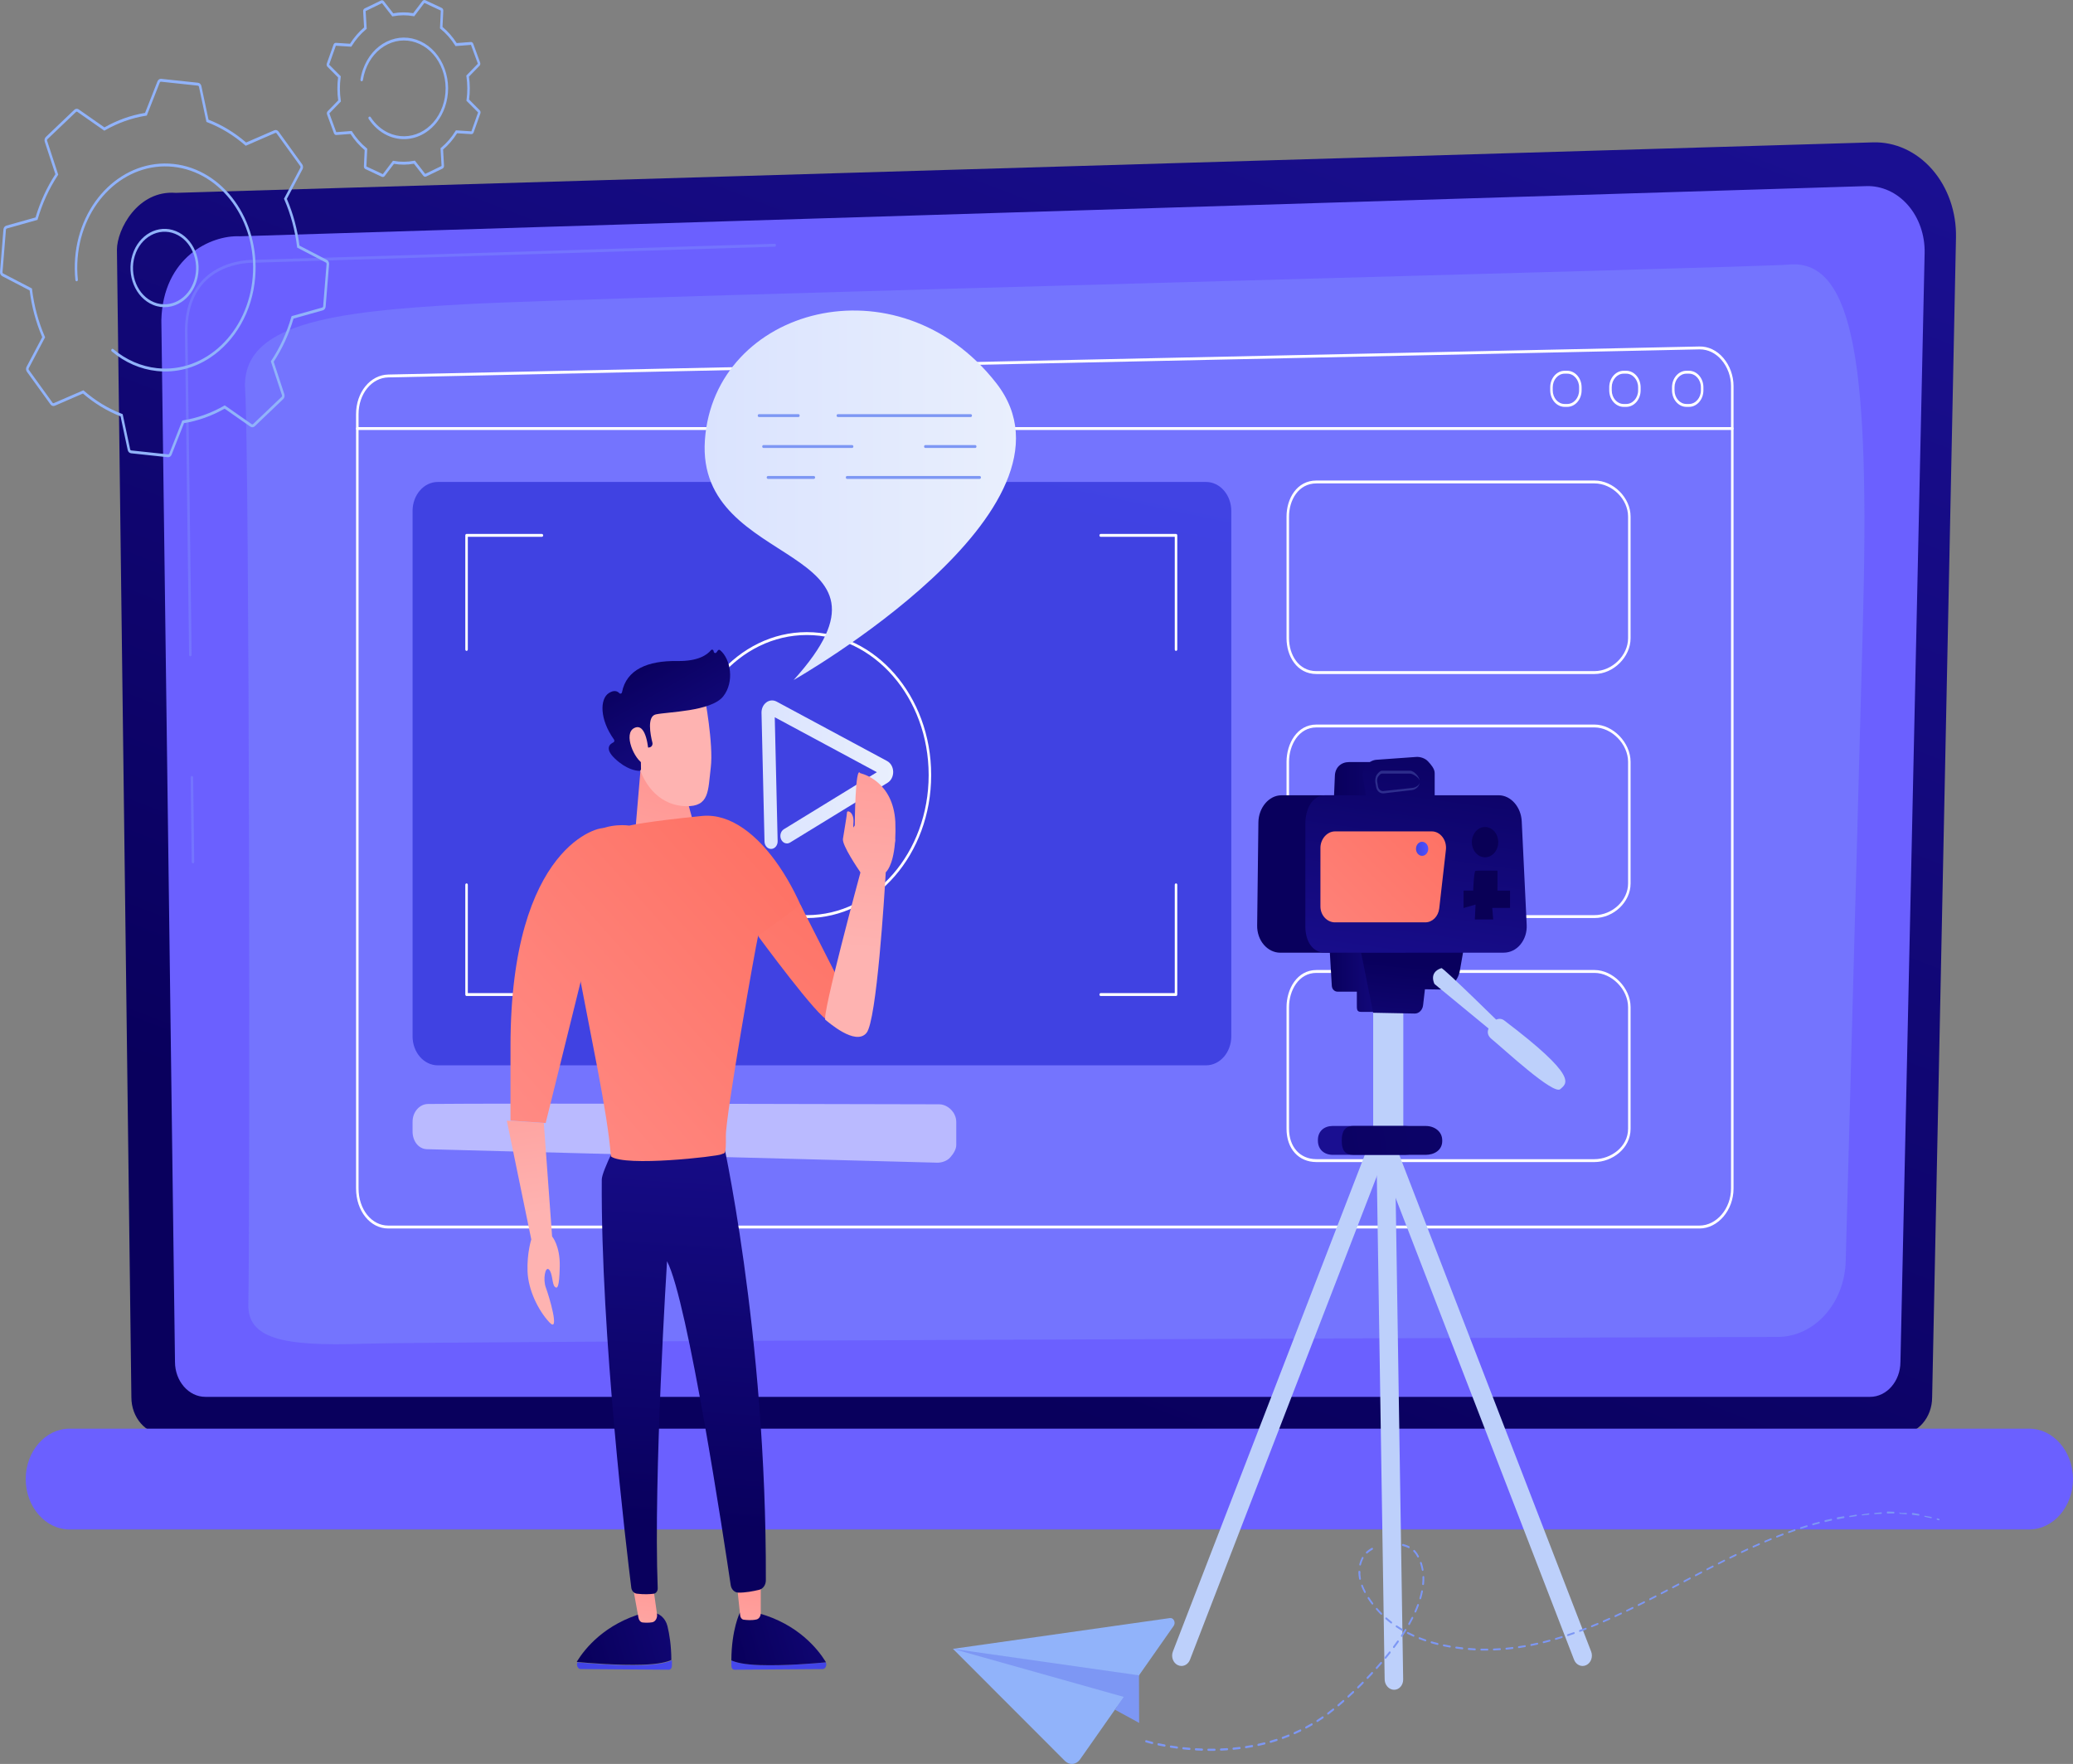 <svg width="650" height="553" viewBox="0 0 650 553" fill="none" xmlns="http://www.w3.org/2000/svg">
<rect x="0" y="0" width="650" height="553" fill="#808080" stroke="none"/>
<g clip-path="url(#clip0_541_15191)">
<path d="M605.828 438.065C605.828 444.426 601.296 449.631 595.76 449.631H51.263C45.724 449.631 41.196 444.426 41.196 438.065L36.664 78.306C36.664 71.946 43.184 59.524 55.13 60.461L587.271 44.631C594.221 44.423 600.938 47.501 605.859 53.137C610.781 58.777 613.474 66.487 613.309 74.467L605.832 438.065H605.828Z" fill="url(#paint0_linear_541_15191)"/>
<path d="M595.886 426.97C595.886 432.995 591.598 437.92 586.362 437.92H64.394C59.154 437.92 54.87 432.991 54.87 426.97L50.594 100.379C51.098 80.723 66.083 73.661 75.17 74.078L585.196 58.347C590.079 58.198 594.799 60.357 598.256 64.323C601.713 68.288 603.599 73.716 603.477 79.329L595.894 426.975L595.886 426.97Z" fill="#6B60FF"/>
<g opacity="0.24">
<path d="M60.508 270.662C60.291 270.662 60.118 270.463 60.114 270.214L59.776 243.727C59.776 243.478 59.945 243.27 60.165 243.27C60.39 243.257 60.563 243.465 60.563 243.718L60.902 270.205C60.902 270.454 60.732 270.662 60.512 270.662H60.508Z" fill="#91B3FA"/>
</g>
<g opacity="0.24">
<path d="M59.681 205.757C59.465 205.757 59.291 205.558 59.287 205.309L57.992 103.867C58.02 97.222 59.795 91.917 63.272 88.082C69.623 81.084 79.584 81.437 80.009 81.455L242.902 76.43C243.111 76.417 243.3 76.621 243.308 76.869C243.312 77.118 243.142 77.327 242.926 77.336L80.013 82.361C79.576 82.342 69.934 81.998 63.823 88.734C60.508 92.387 58.811 97.48 58.787 103.858L60.083 205.291C60.083 205.54 59.913 205.748 59.693 205.748H59.689L59.681 205.757Z" fill="#91B3FA"/>
</g>
<g opacity="0.24">
<path d="M77.863 408.853C78.411 381.86 78.206 142.826 76.859 122.184C75.513 101.541 103.475 97.666 146.411 95.344C189.343 93.022 551.596 83.823 560.919 82.954C581.885 80.999 586.224 117.028 584.126 195.246C582.551 254.009 579.936 350.81 578.735 395.327C578.377 408.582 568.955 419.097 557.419 419.134C470.248 419.41 136.143 420.51 113.901 421.27C88.305 422.148 77.643 419.555 77.859 408.853H77.863Z" fill="#91B3FA"/>
</g>
<path d="M636.255 479.493H21.808C14.249 479.493 8.064 472.381 8.064 463.69C8.064 454.998 14.249 447.887 21.808 447.887H636.255C643.815 447.887 650 454.998 650 463.69C650 472.381 643.815 479.493 636.255 479.493Z" fill="#6B60FF"/>
<path d="M532.878 385.134H121.717C116.071 385.134 111.645 379.629 111.645 372.599V129.826C111.645 122.991 116.079 117.541 121.74 117.418L532.843 108.627C535.634 108.564 538.308 109.831 540.331 112.185C542.383 114.571 543.564 117.799 543.564 121.035V372.599C543.564 379.394 538.67 385.134 532.882 385.134H532.878ZM533.032 109.528C532.973 109.528 532.914 109.528 532.854 109.528L121.752 118.319C116.524 118.432 112.429 123.484 112.429 129.822V372.595C112.429 379.118 116.508 384.224 121.713 384.224H532.878C538.241 384.224 542.772 378.896 542.772 372.595V121.035C542.772 118.034 541.678 115.042 539.768 112.824C537.938 110.696 535.551 109.533 533.028 109.533L533.032 109.528Z" fill="white"/>
<path d="M378.167 151.098H137.269C132.903 151.098 129.363 155.167 129.363 160.187V324.891C129.363 329.911 132.903 333.981 137.269 333.981H378.167C382.533 333.981 386.073 329.911 386.073 324.891V160.187C386.073 155.167 382.533 151.098 378.167 151.098Z" fill="url(#paint1_linear_541_15191)"/>
<path d="M499.962 211.304H412.764C406.614 211.304 403.397 205.663 403.397 200.091V161.943C403.397 156.33 406.614 150.645 412.764 150.645H499.962C505.884 150.645 511.278 156.031 511.278 161.943V200.091C511.278 205.958 505.884 211.304 499.962 211.304ZM412.764 151.55C407.13 151.55 404.184 156.778 404.184 161.943V200.091C404.184 205.211 407.133 210.398 412.764 210.398H499.962C505.471 210.398 510.491 205.487 510.491 200.091V161.943C510.491 156.502 505.475 151.55 499.962 151.55H412.764Z" fill="white"/>
<path d="M499.962 287.807H412.764C407.248 287.807 403.397 283.357 403.397 276.988V238.841C403.397 233.173 406.681 227.152 412.764 227.152H499.962C505.778 227.152 511.278 232.833 511.278 238.841V276.988C511.278 282.751 505.99 287.807 499.962 287.807ZM412.764 228.053C407.189 228.053 404.184 233.608 404.184 238.836V276.983C404.184 282.823 407.712 286.897 412.764 286.897H499.962C505.569 286.897 510.491 282.262 510.491 276.983V238.836C510.491 233.291 505.376 228.053 499.962 228.053H412.764Z" fill="white"/>
<path d="M499.962 364.308H412.764C407.161 364.308 403.397 360.116 403.397 353.878V315.731C403.397 310.095 406.681 304.102 412.764 304.102H499.962C505.778 304.102 511.278 309.751 511.278 315.731V353.878C511.278 360.116 505.427 364.308 499.962 364.308ZM412.764 305.007C407.189 305.007 404.184 310.53 404.184 315.731V353.878C404.184 359.573 407.633 363.403 412.764 363.403H499.962C505.045 363.403 510.491 359.578 510.491 353.878V315.731C510.491 310.217 505.376 305.007 499.962 305.007H412.764Z" fill="white"/>
<path opacity="0.5" d="M294.468 346.199C269.927 346.131 158.802 345.837 134.21 346.099C131.564 346.126 129.363 348.598 129.363 351.64V354.736C129.363 357.747 131.241 360.209 133.859 360.277L293.886 364.505C295.185 364.542 296.953 363.971 297.878 362.93C298.807 361.884 299.843 360.458 299.843 358.964V351.744C299.843 348.689 297.126 346.208 294.465 346.199H294.468Z" fill="white"/>
<path d="M543.17 134.8H112.039C111.822 134.8 111.645 134.596 111.645 134.347C111.645 134.098 111.822 133.895 112.039 133.895H543.17C543.387 133.895 543.564 134.098 543.564 134.347C543.564 134.596 543.387 134.8 543.17 134.8Z" fill="white"/>
<path d="M491.415 127.555H490.588C488.103 127.555 486.08 125.229 486.08 122.372V121.421C486.08 118.565 488.103 116.238 490.588 116.238H491.415C493.899 116.238 495.923 118.565 495.923 121.421V122.372C495.923 125.229 493.899 127.555 491.415 127.555ZM490.588 117.144C488.536 117.144 486.867 119.063 486.867 121.421V122.372C486.867 124.731 488.536 126.65 490.588 126.65H491.415C493.466 126.65 495.135 124.731 495.135 122.372V121.421C495.135 119.063 493.466 117.144 491.415 117.144H490.588Z" fill="white"/>
<path d="M509.92 127.555H509.093C506.609 127.555 504.585 125.229 504.585 122.372V121.421C504.585 118.565 506.609 116.238 509.093 116.238H509.92C512.404 116.238 514.428 118.565 514.428 121.421V122.372C514.428 125.229 512.404 127.555 509.92 127.555ZM509.093 117.144C507.042 117.144 505.372 119.063 505.372 121.421V122.372C505.372 124.731 507.042 126.65 509.093 126.65H509.92C511.971 126.65 513.641 124.731 513.641 122.372V121.421C513.641 119.063 511.971 117.144 509.92 117.144H509.093Z" fill="white"/>
<path d="M529.606 127.555H528.779C526.295 127.555 524.271 125.229 524.271 122.372V121.421C524.271 118.565 526.295 116.238 528.779 116.238H529.606C532.091 116.238 534.114 118.565 534.114 121.421V122.372C534.114 125.229 532.091 127.555 529.606 127.555ZM528.779 117.144C526.728 117.144 525.059 119.063 525.059 121.421V122.372C525.059 124.731 526.728 126.65 528.779 126.65H529.606C531.657 126.65 533.327 124.731 533.327 122.372V121.421C533.327 119.063 531.657 117.144 529.606 117.144H528.779Z" fill="white"/>
<path d="M146.293 204.058C146.077 204.058 145.899 203.854 145.899 203.605V167.843C145.899 167.594 146.077 167.391 146.293 167.391H169.917C170.133 167.391 170.311 167.594 170.311 167.843C170.311 168.092 170.133 168.296 169.917 168.296H146.687V203.605C146.687 203.854 146.51 204.058 146.293 204.058Z" fill="white"/>
<path d="M368.749 204.058C368.532 204.058 368.355 203.854 368.355 203.605V168.296H345.125C344.909 168.296 344.732 168.092 344.732 167.843C344.732 167.594 344.909 167.391 345.125 167.391H368.749C368.966 167.391 369.143 167.594 369.143 167.843V203.605C369.143 203.854 368.966 204.058 368.749 204.058Z" fill="white"/>
<path d="M169.917 312.251H146.293C146.077 312.251 145.899 312.047 145.899 311.798V277.394C145.899 277.145 146.077 276.941 146.293 276.941C146.51 276.941 146.687 277.145 146.687 277.394V311.345H169.917C170.133 311.345 170.311 311.549 170.311 311.798C170.311 312.047 170.133 312.251 169.917 312.251Z" fill="white"/>
<path d="M368.749 312.251H345.125C344.909 312.251 344.732 312.047 344.732 311.798C344.732 311.549 344.909 311.345 345.125 311.345H368.355V277.394C368.355 277.145 368.532 276.941 368.749 276.941C368.966 276.941 369.143 277.145 369.143 277.394V311.798C369.143 312.047 368.966 312.251 368.749 312.251Z" fill="white"/>
<path d="M253.033 287.807H252.954C231.484 287.807 214.014 267.721 214.014 243.036V242.946C214.014 218.261 231.484 198.176 252.954 198.176H253.033C274.503 198.176 291.972 218.261 291.972 242.946V243.036C291.972 267.721 274.503 287.807 253.033 287.807ZM252.954 199.081C231.917 199.081 214.802 218.759 214.802 242.946V243.036C214.802 267.223 231.917 286.901 252.954 286.901H253.033C274.069 286.901 291.185 267.223 291.185 243.036V242.946C291.185 218.759 274.069 199.081 253.033 199.081H252.954Z" fill="white"/>
<path d="M241.772 266.138C240.662 266.138 239.748 265.119 239.717 263.838L238.776 223.5C238.744 222.169 239.303 220.942 240.272 220.213C241.241 219.484 242.441 219.385 243.493 219.946L278.152 238.583C279.294 239.198 280.027 240.48 280.062 241.933C280.094 243.386 279.424 244.712 278.31 245.396L247.717 264.146C246.713 264.761 245.469 264.322 244.934 263.172C244.398 262.018 244.78 260.588 245.78 259.972L274.959 242.087L242.93 224.862L243.835 263.711C243.867 265.019 242.969 266.106 241.835 266.138C241.815 266.138 241.796 266.138 241.78 266.138H241.772Z" fill="url(#paint2_linear_541_15191)"/>
<path d="M79.714 133.768C79.344 134.013 78.879 134.013 78.505 133.755L70.434 128.119C66.406 130.4 62.126 131.926 57.701 132.655L53.811 142.541C53.602 143.071 53.122 143.392 52.618 143.338L41.081 142.107C40.578 142.053 40.156 141.636 40.038 141.07L37.802 130.527C33.569 128.87 29.604 126.467 26.014 123.375L17.178 127.209C16.706 127.413 16.17 127.25 15.844 126.802L8.442 116.553C8.119 116.105 8.075 115.471 8.339 114.973L13.241 105.693C11.257 101.062 9.93 96.142 9.296 91.053L0.697 86.581C0.236 86.341 -0.043 85.789 0.004 85.209L1.075 71.946C1.122 71.366 1.484 70.882 1.977 70.746L11.143 68.17C12.584 63.304 14.674 58.746 17.363 54.617L14.033 44.459C13.855 43.916 13.997 43.3 14.387 42.924L23.305 34.414C23.695 34.043 24.246 33.998 24.679 34.296L32.75 39.932C36.778 37.651 41.058 36.125 45.483 35.396L49.373 25.51C49.582 24.98 50.062 24.659 50.566 24.713L62.103 25.944C62.607 25.999 63.028 26.415 63.146 26.981L65.386 37.519C69.619 39.176 73.584 41.58 77.174 44.672L86.01 40.837C86.482 40.634 87.018 40.797 87.344 41.245L94.746 51.494C95.069 51.942 95.113 52.575 94.849 53.074L89.947 62.353C91.931 66.984 93.258 71.905 93.892 76.993L102.491 81.466C102.952 81.706 103.231 82.258 103.184 82.837L102.113 96.101C102.066 96.68 101.708 97.165 101.211 97.3L92.042 99.876C90.601 104.743 88.51 109.301 85.821 113.429L89.156 123.588C89.333 124.131 89.191 124.747 88.801 125.118L79.883 133.628C79.832 133.678 79.777 133.723 79.718 133.759L79.714 133.768ZM57.161 131.822L57.378 131.786C61.866 131.07 66.209 129.527 70.28 127.191L70.473 127.078L78.915 132.976C79.06 133.076 79.249 133.062 79.379 132.936L88.297 124.425C88.427 124.298 88.474 124.09 88.415 123.909L84.927 113.285L85.057 113.085C87.801 108.916 89.923 104.294 91.36 99.351L91.431 99.116L101.022 96.422C101.188 96.377 101.31 96.214 101.326 96.019L102.397 82.756C102.412 82.561 102.318 82.376 102.164 82.294L93.172 77.618L93.14 77.369C92.518 72.208 91.175 67.22 89.144 62.535L89.045 62.313L94.176 52.607C94.262 52.44 94.25 52.227 94.14 52.073L86.738 41.824C86.628 41.675 86.447 41.621 86.289 41.688L77.049 45.699L76.875 45.55C73.249 42.395 69.229 39.955 64.93 38.303L64.725 38.225L62.382 27.198C62.343 27.008 62.201 26.868 62.032 26.85L50.495 25.618C50.326 25.6 50.165 25.709 50.094 25.885L46.027 36.229L45.81 36.265C41.322 36.981 36.979 38.524 32.908 40.86L32.715 40.973L24.273 35.075C24.128 34.975 23.943 34.989 23.813 35.116L14.895 43.626C14.765 43.753 14.717 43.956 14.777 44.142L18.261 54.767L18.131 54.966C15.387 59.135 13.265 63.757 11.828 68.7L11.757 68.935L2.166 71.629C2 71.674 1.878 71.837 1.862 72.032L0.791 85.295C0.776 85.49 0.87 85.676 1.024 85.757L10.02 90.433L10.052 90.682C10.674 95.843 12.017 100.831 14.048 105.517L14.147 105.738L9.016 115.444C8.93 115.611 8.942 115.824 9.052 115.978L16.454 126.227C16.564 126.376 16.745 126.43 16.903 126.363L26.143 122.356L26.317 122.506C29.943 125.661 33.963 128.101 38.262 129.753L38.467 129.835L40.81 140.862C40.849 141.052 40.991 141.192 41.16 141.211L52.696 142.442C52.866 142.46 53.027 142.351 53.098 142.175L57.165 131.835L57.161 131.822ZM65.934 112.103C61.028 115.362 55.232 116.965 49.173 116.318C44.054 115.77 39.172 113.647 35.046 110.17C34.868 110.021 34.833 109.74 34.959 109.536C35.089 109.333 35.333 109.292 35.51 109.441C39.518 112.818 44.267 114.887 49.243 115.417C64.378 117.033 77.836 104.19 79.242 86.789C80.647 69.388 69.477 53.916 54.342 52.299C39.207 50.683 25.75 63.526 24.344 80.927C24.163 83.177 24.187 85.449 24.419 87.676C24.443 87.925 24.289 88.152 24.076 88.179C23.86 88.211 23.663 88.029 23.639 87.785C23.399 85.495 23.376 83.159 23.561 80.846C25.006 62.946 38.849 49.737 54.413 51.399C69.981 53.06 81.47 68.976 80.025 86.871C79.143 97.803 73.631 106.988 65.934 112.099V112.103Z" fill="#91B3FA"/>
<path d="M56.937 94.654C54.323 96.388 51.09 96.85 48.031 95.605C42.479 93.346 39.558 86.316 41.519 79.933C43.483 73.55 49.598 70.191 55.149 72.45C57.839 73.546 60 75.777 61.228 78.738C62.457 81.698 62.611 85.03 61.662 88.126C60.78 90.992 59.063 93.246 56.937 94.659V94.654ZM42.263 80.236C40.444 86.148 43.149 92.662 48.295 94.754C53.441 96.845 59.102 93.735 60.921 87.819C62.74 81.906 60.035 75.392 54.889 73.301C49.743 71.21 44.082 74.32 42.263 80.236Z" fill="#91B3FA"/>
<path d="M138.844 52.806C138.816 52.825 138.789 52.843 138.757 52.856L133.619 55.342C133.316 55.491 132.962 55.396 132.741 55.115L129.784 51.322C127.705 51.702 125.603 51.716 123.532 51.362L120.614 55.192C120.394 55.477 120.043 55.572 119.736 55.432L114.579 53.01C114.271 52.865 114.078 52.517 114.098 52.136L114.342 47.053C112.645 45.636 111.153 43.934 109.897 41.992L105.476 42.327C105.145 42.354 104.838 42.132 104.708 41.784L102.546 35.876C102.416 35.528 102.499 35.12 102.743 34.867L106.043 31.472C105.712 29.081 105.7 26.664 106.007 24.283L102.676 20.929C102.428 20.68 102.345 20.272 102.467 19.919L104.574 13.985C104.7 13.632 105.003 13.41 105.334 13.432L109.755 13.713C110.988 11.762 112.464 10.046 114.157 8.602L113.866 3.519C113.842 3.138 114.035 2.785 114.338 2.636L119.476 0.151C119.784 0.001 120.134 0.096 120.354 0.377L123.307 4.17C125.386 3.79 127.489 3.777 129.56 4.13L132.477 0.3C132.694 0.015 133.048 -0.08 133.355 0.06L138.517 2.482C138.824 2.627 139.017 2.975 138.997 3.356L138.753 8.439C140.45 9.856 141.943 11.554 143.199 13.5L147.62 13.165C147.951 13.138 148.258 13.36 148.388 13.708L150.549 19.616C150.679 19.965 150.597 20.372 150.353 20.625L147.053 24.02C147.384 26.411 147.396 28.828 147.089 31.209L150.419 34.563C150.668 34.812 150.75 35.22 150.624 35.573L148.518 41.503C148.392 41.856 148.089 42.078 147.758 42.055L143.336 41.775C142.104 43.726 140.627 45.441 138.934 46.885L139.226 51.969C139.245 52.313 139.092 52.635 138.84 52.802L138.844 52.806ZM123.225 50.389L123.441 50.43C125.571 50.819 127.737 50.806 129.871 50.389L130.083 50.349L133.328 54.513L138.45 52.028L138.123 46.46L138.301 46.315C140.053 44.853 141.576 43.083 142.824 41.064L142.95 40.86L147.805 41.168L149.9 35.242L146.246 31.576L146.281 31.331C146.62 28.882 146.608 26.393 146.246 23.939L146.211 23.695L149.833 19.965L147.671 14.075L142.828 14.451L142.702 14.247C141.431 12.233 139.891 10.481 138.131 9.046L137.954 8.901L138.222 3.319L133.068 0.911L129.879 5.112L129.662 5.071C127.532 4.682 125.371 4.696 123.233 5.112L123.02 5.153L119.776 0.988L114.653 3.473L114.98 9.041L114.803 9.186C113.051 10.648 111.527 12.418 110.279 14.442L110.153 14.646L105.31 14.338L103.208 20.263L106.861 23.93L106.826 24.174C106.487 26.623 106.499 29.113 106.861 31.567L106.897 31.811L103.275 35.541L105.436 41.431L110.279 41.055L110.405 41.259C111.677 43.273 113.216 45.025 114.976 46.46L115.153 46.605L114.886 52.186L120.04 54.595L123.229 50.394L123.225 50.389ZM133.592 41.476C130.013 43.852 125.548 44.373 121.433 42.445C119.11 41.354 117.09 39.566 115.594 37.27C115.464 37.071 115.5 36.786 115.673 36.637C115.842 36.487 116.094 36.528 116.224 36.727C117.638 38.891 119.539 40.58 121.733 41.607C128.398 44.731 136.033 41.041 138.749 33.377C140.068 29.666 140.049 25.587 138.694 21.888C137.344 18.195 134.82 15.325 131.591 13.808C128.363 12.296 124.815 12.314 121.599 13.871C118.382 15.424 115.89 18.326 114.571 22.038C114.22 23.029 113.96 24.061 113.799 25.107C113.76 25.351 113.559 25.519 113.342 25.474C113.13 25.428 112.984 25.193 113.023 24.948C113.193 23.839 113.468 22.744 113.842 21.694C115.24 17.76 117.886 14.682 121.292 13.034C124.701 11.386 128.461 11.364 131.887 12.971C135.308 14.578 137.986 17.62 139.419 21.535C140.852 25.456 140.872 29.779 139.474 33.717C138.269 37.112 136.159 39.769 133.592 41.471V41.476Z" fill="#91B3FA"/>
<path d="M370.446 522.286C371.576 522.286 372.651 521.553 373.127 520.322L434.304 362.019C434.942 360.371 434.257 358.461 432.777 357.755C431.296 357.044 429.584 357.804 428.946 359.452L367.769 517.755C367.131 519.403 367.816 521.313 369.296 522.019C369.67 522.2 370.064 522.286 370.446 522.286Z" fill="#BDD0FB"/>
<path d="M496.234 522.286C495.104 522.286 494.029 521.553 493.553 520.322L432.375 362.019C431.737 360.371 432.422 358.461 433.903 357.755C435.383 357.044 437.096 357.804 437.734 359.452L498.911 517.755C499.549 519.403 498.864 521.313 497.383 522.019C497.009 522.2 496.616 522.286 496.234 522.286Z" fill="#BDD0FB"/>
<path d="M435.97 529.479C434.931 528.972 434.186 527.813 434.167 526.469L431.474 353.273C431.446 351.471 432.722 350.018 434.324 350.027C435.927 350.036 437.25 351.508 437.277 353.309L439.97 526.505C439.998 528.307 438.722 529.76 437.12 529.751C436.714 529.751 436.324 529.651 435.97 529.479Z" fill="#BDD0FB"/>
<path d="M440.014 355.318C440.014 358.328 437.32 360.229 434.56 360.229H434.529C431.765 360.229 430.568 358.328 430.568 355.318V308.959C430.568 305.948 431.765 303.191 434.529 303.191H434.56C437.324 303.191 440.014 305.948 440.014 308.959V355.318Z" fill="#BDD0FB"/>
<path d="M416.874 296.859L417.595 309.036C417.658 310.146 418.461 310.892 419.426 310.892H425.446V314.776C425.446 316.429 425.375 317.23 426.812 317.23H430.706L438.671 317.411L441.923 296.859H416.874Z" fill="url(#paint3_linear_541_15191)"/>
<path d="M426.422 296.859L430.556 317.497L443.589 317.751C444.911 317.778 446.045 316.646 446.219 315.134L446.797 310.136L451.258 310.209C454.404 310.263 457.137 307.792 457.755 304.247L459.05 296.859H426.422Z" fill="url(#paint4_linear_541_15191)"/>
<path d="M429.887 238.914H422.973C420.607 238.914 418.662 240.489 418.555 243.205L418.299 249.326H401.81C397.853 249.326 394.633 253.25 394.577 257.8L394.188 290.189C394.16 292.416 394.912 294.585 396.27 296.169C397.629 297.754 399.483 298.673 401.42 298.673H440.738L429.883 238.919L429.887 238.914Z" fill="url(#paint5_linear_541_15191)"/>
<path d="M478.705 289.977L477.146 257.452C476.933 253.043 473.764 249.322 469.921 249.322H449.853V242.374C449.853 240.97 448.628 239.63 447.742 238.671C446.853 237.711 445.297 237.213 444.081 237.303L431.596 238.191C430.332 238.281 429.072 238.992 428.292 240.142C427.513 241.292 427.158 242.5 427.395 243.931L428.277 249.322H415.496C411.5 249.322 409.303 253.591 409.303 258.181V290.435C409.303 295.029 411.5 298.664 415.496 298.664H471.48C473.468 298.664 475.37 297.768 476.736 296.107C478.103 294.445 478.815 292.254 478.705 289.973V289.977Z" fill="url(#paint6_linear_541_15191)"/>
<path d="M452.314 262.419C451.475 261.319 450.262 260.645 448.99 260.645H418.587C416.146 260.645 414.028 263.012 414.028 265.819V284.17C414.028 286.977 416.146 289.163 418.587 289.163H446.9C449.12 289.163 450.995 287.316 451.282 284.786L453.373 266.434C453.538 264.986 453.152 263.519 452.314 262.424V262.419Z" fill="url(#paint7_linear_541_15191)"/>
<g opacity="0.24">
<path d="M433.592 248.719C432.584 248.719 431.706 247.895 431.505 246.758L431.253 245.332C431.123 244.608 431.285 243.481 431.69 242.911C432.096 242.34 432.698 241.625 433.34 241.625H442.155C443.329 241.625 445.132 243.495 445.132 244.844V245.246C445.132 246.505 443.888 247.551 442.801 247.682L434.029 248.705C433.954 248.714 433.671 248.719 433.596 248.719H433.592ZM433.34 242.535C432.875 242.535 432.442 243.042 432.147 243.458C431.855 243.87 431.737 244.545 431.832 245.065L432.084 246.559C432.241 247.437 432.958 248.089 433.749 247.999L443.029 246.994C443.817 246.899 445.128 246.161 445.128 245.251V244.848C445.128 243.875 443.002 242.535 442.151 242.535H433.336H433.34Z" fill="#91B3FA"/>
</g>
<path d="M447.829 266.107C447.829 267.325 446.971 268.311 445.912 268.311C444.852 268.311 443.994 267.325 443.994 266.107C443.994 264.889 444.852 263.902 445.912 263.902C446.971 263.902 447.829 264.889 447.829 266.107Z" fill="url(#paint8_linear_541_15191)"/>
<path d="M461.936 279.204C461.936 278.299 462.196 273.192 462.637 273.025C463.078 272.853 469.539 272.957 469.539 272.957V279.204H473.476V284.636H467.905L468.2 288.258H462.444L462.669 283.577L458.908 284.668V279.204H461.932H461.936Z" fill="url(#paint9_linear_541_15191)"/>
<path d="M465.645 268.768C467.928 268.768 469.779 266.64 469.779 264.015C469.779 261.39 467.928 259.262 465.645 259.262C463.362 259.262 461.511 261.39 461.511 264.015C461.511 266.64 463.362 268.768 465.645 268.768Z" fill="url(#paint10_linear_541_15191)"/>
<path d="M446.707 357.591C446.707 360.348 443.266 362.046 440.545 362.046H417.906C415.189 362.046 413.236 360.348 413.236 357.591V357.392C413.236 354.635 415.185 352.992 417.906 352.992H440.545C443.262 352.992 446.707 354.635 446.707 357.392V357.591Z" fill="url(#paint11_linear_541_15191)"/>
<path d="M452.219 357.722C452.219 360.547 449.762 362.045 447.042 362.045H424.402C421.686 362.045 420.717 360.547 420.717 357.722V357.518C420.717 354.694 421.682 352.996 424.402 352.996H447.042C449.758 352.996 452.219 354.694 452.219 357.518V357.722Z" fill="url(#paint12_linear_541_15191)"/>
<path d="M451.963 303.509C452.562 303.315 472.043 322.522 472.043 322.522L468.893 324.21L449.798 308.489C449.798 308.489 447.829 304.867 451.963 303.509Z" fill="#BDD0FB"/>
<path d="M471.649 319.908C470.716 319.202 469.492 319.256 468.61 320.048C467.066 321.438 465.283 323.77 467.685 325.725C471.386 328.74 487.064 343.362 489.237 341.451C491.367 339.582 495.013 337.613 471.649 319.908Z" fill="#BDD0FB"/>
<path d="M248.839 213.195C248.839 213.195 343.235 159.571 312.367 120.088C281.495 80.605 223.94 96.385 221.027 137.942C218.109 179.498 288.161 169.747 248.843 213.195H248.839Z" fill="url(#paint13_linear_541_15191)"/>
<path d="M304.379 130.741H262.718C262.502 130.741 262.325 130.538 262.325 130.289C262.325 130.04 262.502 129.836 262.718 129.836H304.379C304.595 129.836 304.772 130.04 304.772 130.289C304.772 130.538 304.595 130.741 304.379 130.741Z" fill="#7D97F4"/>
<path d="M250.347 130.741H237.984C237.768 130.741 237.591 130.538 237.591 130.289C237.591 130.04 237.768 129.836 237.984 129.836H250.347C250.564 129.836 250.741 130.04 250.741 130.289C250.741 130.538 250.564 130.741 250.347 130.741Z" fill="#7D97F4"/>
<path d="M305.784 140.437H290.141C289.925 140.437 289.748 140.233 289.748 139.984C289.748 139.735 289.925 139.531 290.141 139.531H305.784C306.001 139.531 306.178 139.735 306.178 139.984C306.178 140.233 306.001 140.437 305.784 140.437Z" fill="#7D97F4"/>
<path d="M267.187 140.437H239.39C239.173 140.437 238.996 140.233 238.996 139.984C238.996 139.735 239.173 139.531 239.39 139.531H267.187C267.404 139.531 267.581 139.735 267.581 139.984C267.581 140.233 267.404 140.437 267.187 140.437Z" fill="#7D97F4"/>
<path d="M307.186 150.136H265.6C265.384 150.136 265.207 149.932 265.207 149.683C265.207 149.434 265.384 149.23 265.6 149.23H307.186C307.402 149.23 307.58 149.434 307.58 149.683C307.58 149.932 307.402 150.136 307.186 150.136Z" fill="#7D97F4"/>
<path d="M255.19 150.136H240.796C240.579 150.136 240.402 149.932 240.402 149.683C240.402 149.434 240.579 149.23 240.796 149.23H255.19C255.407 149.23 255.584 149.434 255.584 149.683C255.584 149.932 255.407 150.136 255.19 150.136Z" fill="#7D97F4"/>
<path d="M158.908 351.324L170.519 352.071L173.114 387.634C173.114 387.634 175.649 390.517 175.516 397.045C175.382 403.577 174.779 404.229 173.929 403.374C173.078 402.518 173.291 399.087 172.118 397.987C170.944 396.887 170.2 401.16 171.161 403.677C172.118 406.194 175.74 418.317 172.228 414.523C168.712 410.725 165.625 404.36 165.413 398.602C165.2 392.844 166.586 388.562 166.586 388.562L158.916 351.333L158.908 351.324Z" fill="url(#paint14_linear_541_15191)"/>
<path d="M201.702 522.003C206.742 521.84 209.349 521.157 210.695 520.527C210.695 521.102 210.695 521.691 210.679 522.297C210.664 522.945 210.242 523.465 209.73 523.461L182.063 523.257C181.181 523.252 180.666 522.071 181.047 521.143C184.674 521.487 193.914 522.257 201.702 522.008V522.003Z" fill="url(#paint15_linear_541_15191)"/>
<path d="M209.289 509.809C208.656 507.224 206.581 505.468 204.242 505.554L201.931 505.64C189.635 509.03 183.41 516.848 180.969 520.773C180.921 520.85 180.894 520.931 180.858 521.013C184.485 521.357 193.725 522.126 201.513 521.877C206.553 521.714 209.16 521.031 210.506 520.402C210.482 515.879 209.904 512.326 209.289 509.813V509.809Z" fill="url(#paint16_linear_541_15191)"/>
<path d="M198.269 496.512L200.202 507.209C200.344 507.992 200.868 508.58 201.502 508.648C202.277 508.734 203.384 508.779 204.494 508.594C205.49 508.426 206.187 507.263 206.01 506.009L204.667 496.512H198.269Z" fill="url(#paint17_linear_541_15191)"/>
<path d="M238.307 522.007C233.267 521.844 230.661 521.16 229.314 520.531C229.314 521.106 229.314 521.695 229.33 522.301C229.346 522.949 229.767 523.469 230.279 523.465L257.946 523.261C258.828 523.256 259.344 522.075 258.962 521.147C255.336 521.491 246.095 522.261 238.307 522.012V522.007Z" fill="url(#paint18_linear_541_15191)"/>
<path d="M258.966 521.14C258.935 521.059 258.904 520.977 258.856 520.901C256.411 516.976 250.19 509.158 237.894 505.767L231.996 505.555C231.996 505.555 229.37 510.806 229.319 520.529C230.665 521.163 233.272 521.847 238.312 522.005C246.1 522.254 255.34 521.485 258.966 521.14Z" fill="url(#paint19_linear_541_15191)"/>
<path d="M230.897 495.277C230.964 495.784 231.771 503.466 232.086 506.444C232.161 507.151 232.606 507.698 233.169 507.775C234.173 507.911 235.799 508.038 237.221 507.703C237.988 507.522 238.543 506.675 238.543 505.688V493.629L230.897 495.272V495.277Z" fill="url(#paint20_linear_541_15191)"/>
<path d="M226.165 355.047C226.165 355.047 240.394 417.218 240.134 495.455C240.13 496.881 239.26 498.112 238.043 498.407C236.256 498.841 233.626 499.353 231.448 499.285C230.287 499.249 229.314 498.257 229.118 496.94C227.121 483.486 215.672 407.707 209.152 395.403C209.152 395.403 204.86 462.898 206.23 497.913C206.266 498.782 205.711 499.538 204.959 499.638C203.817 499.792 201.99 499.905 199.663 499.62C198.781 499.511 198.068 498.746 197.942 497.737C196.521 486.352 188.343 418.585 188.69 369.773C188.709 367.02 195.021 355.051 195.021 355.051H226.165V355.047Z" fill="url(#paint21_linear_541_15191)"/>
<path d="M201.021 239.201L199.171 260.925C199.171 260.925 209.801 264.605 217.53 258.336L212.097 238.59L201.021 239.201Z" fill="url(#paint22_linear_541_15191)"/>
<path d="M220.932 218.31C220.932 218.31 223.771 233.298 222.869 240.618C221.968 247.938 222.515 252.949 214.979 252.741C207.447 252.537 202.033 246.965 199.954 238.993C199.954 238.993 196.667 226.689 198.623 222.407C200.576 218.124 220.928 218.31 220.928 218.31H220.932Z" fill="url(#paint23_linear_541_15191)"/>
<path d="M203.344 234.376L203.797 234.263C204.372 234.118 204.722 233.443 204.557 232.796C203.923 230.279 202.825 224.598 205.624 223.969C209.227 223.158 222.964 223.077 226.743 218.346C230.374 213.797 229.106 206.558 225.787 203.829C225.566 203.648 225.259 203.679 225.086 203.924L224.668 204.517C224.381 204.92 223.814 204.721 223.775 204.2C223.739 203.702 223.208 203.485 222.909 203.851C221.755 205.264 218.94 207.337 212.388 207.233C203.076 207.088 196.415 209.908 195.033 217.011C194.946 217.464 194.481 217.617 194.186 217.305C193.603 216.689 192.58 216.228 190.922 217.273C188.044 219.093 187.985 225.512 192.513 231.836C192.729 232.135 192.647 232.597 192.332 232.742C191.225 233.253 189.461 234.665 192.847 237.857C196.348 241.161 199.309 241.632 200.47 241.673C200.761 241.682 200.994 241.415 200.99 241.08L200.872 234.534C200.864 234.163 201.159 233.882 201.474 233.955L203.348 234.38L203.344 234.376Z" fill="url(#paint24_linear_541_15191)"/>
<path d="M203.34 235.752C203.34 235.752 202.872 226.485 199.009 228.169C195.147 229.853 199.084 238.45 201.793 239.409L203.344 235.747L203.34 235.752Z" fill="url(#paint25_linear_541_15191)"/>
<path d="M197.32 258.83C197.32 258.83 172.094 254.643 178.949 291.351C185.8 328.063 190.276 347.343 191.564 362.548C196.08 365.885 225.019 362.521 226.137 361.892C227.255 361.263 227.677 362.675 227.606 356.12C227.535 349.57 236.941 296.579 237.701 293.451C238.461 290.323 260.868 328.937 257.643 306.063C254.419 283.189 238.004 254.004 220.086 255.806C202.167 257.603 197.32 258.825 197.32 258.825V258.83Z" fill="url(#paint26_linear_541_15191)"/>
<path d="M237.701 293.454C237.701 293.454 256.997 319.718 259.576 319.718C262.155 319.718 264.309 309.863 264.309 309.863L251.005 283.676L237.701 293.449V293.454Z" fill="url(#paint27_linear_541_15191)"/>
<path d="M189.489 259.703C188.639 258.812 160.07 264.556 160.07 327.963V351.326L171.098 352.073L184.323 298.666C184.323 298.666 197.234 267.834 189.489 259.703Z" fill="url(#paint28_linear_541_15191)"/>
<path d="M280.747 257.793C280.428 251.419 277.893 247.626 275.318 245.39C274.845 244.978 274.369 244.611 273.896 244.299C271.652 242.796 269.727 242.397 269.727 242.397C268.148 239.618 268.014 258.73 268.014 258.73L268.022 258.753C267.868 258.975 267.723 259.21 267.585 259.441C267.545 259.02 267.545 258.549 267.593 258.051C267.923 254.525 265.581 253.859 265.581 254.692C265.581 255.525 264.612 260.867 264.305 263.003C264.014 265.004 269.093 272.469 269.715 273.37C269.715 273.379 269.723 273.392 269.723 273.392C269.75 273.528 269.77 273.605 269.77 273.605C269.77 273.605 257.501 318.891 258.809 319.729C259.478 320.163 268.195 328.072 271.707 323.812C274.908 319.905 277.337 280.327 277.735 273.465C277.735 273.465 279.999 271.686 280.617 264.275C280.625 264.253 280.625 264.244 280.625 264.221C280.704 263.854 280.739 263.556 280.739 263.32C280.739 263.198 280.731 263.062 280.712 262.931C280.798 261.442 280.81 259.726 280.739 257.802L280.747 257.793Z" fill="url(#paint29_linear_541_15191)"/>
<path d="M359.457 545.565C359.457 545.565 359.926 545.705 360.402 545.832C360.878 545.954 361.359 546.076 361.359 546.076H361.363C361.524 546.117 361.626 546.303 361.591 546.488C361.556 546.674 361.394 546.792 361.233 546.751C361.233 546.751 360.748 546.629 360.268 546.506C359.784 546.38 359.303 546.235 359.303 546.235C359.142 546.185 359.048 545.999 359.087 545.814C359.13 545.628 359.292 545.52 359.453 545.565H359.457Z" fill="#7D97F4"/>
<path d="M363.276 546.509L365.217 546.894C365.379 546.925 365.489 547.102 365.461 547.292C365.434 547.477 365.28 547.604 365.115 547.573L363.174 547.188C363.012 547.156 362.902 546.975 362.93 546.789C362.957 546.604 363.115 546.477 363.276 546.509Z" fill="#7D97F4"/>
<path d="M367.15 547.225L369.103 547.51C369.269 547.533 369.383 547.705 369.363 547.895C369.344 548.085 369.194 548.217 369.029 548.194L367.076 547.909C366.91 547.886 366.796 547.714 366.816 547.524C366.835 547.334 366.985 547.203 367.15 547.225Z" fill="#7D97F4"/>
<path d="M371.048 547.748L373.009 547.938C373.174 547.951 373.297 548.119 373.281 548.309C373.265 548.499 373.123 548.639 372.958 548.621L370.997 548.431C370.832 548.418 370.71 548.25 370.725 548.06C370.741 547.87 370.883 547.73 371.048 547.748Z" fill="#7D97F4"/>
<path d="M374.962 548.075L376.927 548.17C377.092 548.179 377.218 548.337 377.21 548.523C377.202 548.713 377.065 548.858 376.903 548.849L374.938 548.758C374.773 548.749 374.647 548.591 374.655 548.401C374.663 548.21 374.801 548.066 374.966 548.075H374.962Z" fill="#7D97F4"/>
<path d="M378.883 548.211H380.852C381.017 548.207 381.147 548.356 381.147 548.546C381.147 548.736 381.017 548.886 380.852 548.886H378.883C378.718 548.89 378.588 548.741 378.588 548.551C378.588 548.36 378.722 548.211 378.883 548.211Z" fill="#7D97F4"/>
<path d="M382.809 548.152L384.774 548.043C384.935 548.034 385.073 548.179 385.081 548.365C385.089 548.55 384.963 548.709 384.801 548.718L382.837 548.827C382.675 548.836 382.533 548.691 382.525 548.505C382.518 548.32 382.644 548.157 382.805 548.147L382.809 548.152Z" fill="#7D97F4"/>
<path d="M386.723 547.887L388.683 547.67C388.845 547.651 388.99 547.787 389.002 547.973C389.018 548.159 388.9 548.326 388.739 548.34L386.778 548.557C386.616 548.575 386.471 548.439 386.455 548.254C386.439 548.068 386.557 547.9 386.719 547.882L386.723 547.887Z" fill="#7D97F4"/>
<path d="M390.62 547.401L392.569 547.07C392.731 547.043 392.88 547.17 392.904 547.355C392.928 547.541 392.818 547.713 392.656 547.74L390.707 548.07C390.546 548.098 390.396 547.971 390.372 547.785C390.349 547.6 390.459 547.428 390.62 547.401Z" fill="#7D97F4"/>
<path d="M394.495 546.685L396.424 546.237C396.582 546.201 396.735 546.318 396.771 546.5C396.802 546.681 396.7 546.857 396.542 546.898L394.613 547.351C394.455 547.387 394.298 547.269 394.266 547.088C394.235 546.907 394.337 546.726 394.495 546.69V546.685Z" fill="#7D97F4"/>
<path d="M398.326 545.726L400.227 545.151C400.385 545.106 400.542 545.21 400.582 545.391C400.621 545.572 400.531 545.753 400.373 545.798L398.471 546.378C398.314 546.423 398.156 546.319 398.113 546.138C398.074 545.957 398.164 545.776 398.322 545.726H398.326Z" fill="#7D97F4"/>
<path d="M402.098 544.513L403.968 543.803C404.121 543.744 404.283 543.839 404.334 544.015C404.385 544.192 404.303 544.377 404.149 544.436L402.279 545.147C402.125 545.206 401.96 545.111 401.913 544.934C401.861 544.758 401.944 544.568 402.098 544.513Z" fill="#7D97F4"/>
<path d="M405.799 543.038L407.626 542.192C407.775 542.124 407.945 542.205 408.004 542.377C408.063 542.549 407.992 542.744 407.842 542.812L406.015 543.659C405.866 543.726 405.696 543.645 405.637 543.473C405.578 543.301 405.649 543.106 405.799 543.038Z" fill="#7D97F4"/>
<path d="M409.405 541.282L411.177 540.295C411.319 540.214 411.492 540.286 411.563 540.449C411.634 540.612 411.571 540.811 411.429 540.893L409.657 541.88C409.515 541.961 409.342 541.889 409.271 541.726C409.2 541.558 409.263 541.364 409.405 541.282Z" fill="#7D97F4"/>
<path d="M412.902 539.249L414.606 538.122C414.744 538.031 414.921 538.086 415 538.244C415.079 538.403 415.032 538.606 414.894 538.697L413.189 539.824C413.051 539.915 412.874 539.86 412.795 539.702C412.717 539.543 412.764 539.34 412.902 539.249Z" fill="#7D97F4"/>
<path d="M416.264 536.93C416.264 536.93 416.366 536.853 416.52 536.736C416.669 536.618 416.874 536.46 417.075 536.301C417.481 535.984 417.89 535.667 417.89 535.667C418.02 535.563 418.201 535.604 418.288 535.753C418.378 535.903 418.343 536.111 418.213 536.211C418.213 536.211 417.807 536.527 417.398 536.849C417.193 537.007 416.988 537.17 416.835 537.288C416.681 537.406 416.579 537.483 416.579 537.483C416.445 537.582 416.268 537.541 416.181 537.388C416.095 537.234 416.13 537.03 416.264 536.93Z" fill="#7D97F4"/>
<path d="M419.481 534.362L421.056 533.004C421.182 532.895 421.363 532.922 421.457 533.071C421.552 533.216 421.528 533.425 421.398 533.533L419.823 534.891C419.697 535 419.516 534.973 419.422 534.823C419.327 534.674 419.351 534.47 419.481 534.362Z" fill="#7D97F4"/>
<path d="M422.599 531.622L424.131 530.201C424.253 530.088 424.434 530.11 424.532 530.251C424.631 530.391 424.611 530.599 424.489 530.713L422.957 532.134C422.835 532.247 422.654 532.225 422.556 532.084C422.457 531.944 422.477 531.736 422.599 531.622Z" fill="#7D97F4"/>
<path d="M425.639 528.762L427.131 527.287C427.249 527.169 427.43 527.182 427.532 527.323C427.635 527.459 427.623 527.667 427.501 527.785L426.009 529.26C425.891 529.378 425.709 529.364 425.607 529.224C425.505 529.088 425.517 528.88 425.639 528.762Z" fill="#7D97F4"/>
<path d="M428.596 525.785L430.044 524.25C430.159 524.128 430.34 524.137 430.446 524.268C430.552 524.4 430.544 524.608 430.43 524.73L428.981 526.265C428.867 526.387 428.686 526.378 428.58 526.247C428.473 526.115 428.481 525.907 428.596 525.785Z" fill="#7D97F4"/>
<path d="M431.458 522.696L432.856 521.103C432.966 520.976 433.147 520.976 433.257 521.103C433.367 521.23 433.367 521.438 433.257 521.56L431.859 523.154C431.749 523.28 431.568 523.28 431.458 523.154C431.348 523.027 431.348 522.819 431.458 522.692V522.696Z" fill="#7D97F4"/>
<path d="M434.218 519.484L435.557 517.823C435.663 517.692 435.84 517.683 435.954 517.805C436.068 517.927 436.076 518.131 435.97 518.262L434.631 519.924C434.525 520.055 434.348 520.064 434.234 519.942C434.12 519.819 434.112 519.616 434.218 519.484Z" fill="#7D97F4"/>
<path d="M436.852 516.138L438.116 514.404C438.214 514.268 438.391 514.25 438.509 514.363C438.628 514.477 438.643 514.68 438.545 514.816L437.281 516.554C437.183 516.69 437.005 516.708 436.883 516.595C436.765 516.482 436.75 516.278 436.848 516.138H436.852Z" fill="#7D97F4"/>
<path d="M439.321 512.646L440.486 510.822C440.577 510.677 440.754 510.65 440.876 510.754C441.002 510.858 441.025 511.062 440.935 511.202L439.769 513.027C439.679 513.172 439.502 513.203 439.376 513.095C439.25 512.99 439.222 512.787 439.317 512.642L439.321 512.646Z" fill="#7D97F4"/>
<path d="M441.588 508.968L442.62 507.039C442.703 506.89 442.872 506.84 443.002 506.935C443.132 507.026 443.175 507.225 443.093 507.379L442.061 509.307C441.978 509.457 441.809 509.506 441.679 509.411C441.549 509.316 441.588 509.122 441.588 508.968Z" fill="#7D97F4"/>
<path d="M443.549 505.08C443.549 505.08 443.774 504.582 443.978 504.075C444.187 503.568 444.38 503.052 444.38 503.052C444.439 502.889 444.604 502.817 444.746 502.885C444.888 502.953 444.951 503.143 444.892 503.306C444.892 503.306 444.695 503.831 444.482 504.347C444.27 504.863 444.045 505.37 444.045 505.37C443.974 505.528 443.809 505.592 443.671 505.51C443.533 505.429 443.482 505.234 443.549 505.08Z" fill="#7D97F4"/>
<path d="M445.081 500.965C445.081 500.965 445.238 500.435 445.372 499.896C445.506 499.362 445.616 498.819 445.616 498.819C445.652 498.647 445.801 498.538 445.947 498.579C446.097 498.62 446.187 498.792 446.156 498.964C446.156 498.964 446.045 499.525 445.904 500.073C445.766 500.625 445.604 501.168 445.604 501.168C445.553 501.34 445.396 501.426 445.25 501.372C445.104 501.313 445.026 501.132 445.077 500.965H445.081Z" fill="#7D97F4"/>
<path d="M445.919 496.631C445.919 496.631 445.947 496.49 445.963 496.282C445.979 496.074 446.002 495.798 446.014 495.522C446.038 494.969 446.022 494.413 446.022 494.413C446.018 494.236 446.136 494.091 446.29 494.082C446.443 494.078 446.573 494.213 446.577 494.39C446.577 494.39 446.597 494.969 446.577 495.544C446.565 495.834 446.549 496.119 446.534 496.337C446.514 496.549 446.502 496.694 446.502 496.694C446.486 496.871 446.353 496.925 446.199 496.907C446.045 496.889 445.923 496.943 445.935 496.49H445.919V496.626V496.631Z" fill="#7D97F4"/>
<path d="M445.805 492.22C445.805 492.22 445.782 492.084 445.742 491.88C445.703 491.677 445.644 491.41 445.577 491.147C445.443 490.617 445.266 490.106 445.266 490.106C445.211 489.943 445.278 489.757 445.419 489.694C445.561 489.631 445.723 489.708 445.778 489.871C445.778 489.871 445.967 490.414 446.105 490.971C446.175 491.247 446.238 491.532 446.282 491.74C446.321 491.953 446.349 492.093 446.349 492.093C446.38 492.265 446.286 492.433 446.136 492.469C445.986 492.505 445.841 492.397 445.809 492.224V492.22H445.805Z" fill="#7D97F4"/>
<path d="M444.411 488.141C444.411 488.141 444.345 488.023 444.242 487.847C444.191 487.756 444.132 487.657 444.069 487.544C444.037 487.494 444.006 487.439 443.974 487.385L443.872 487.227C443.589 486.806 443.226 486.457 443.226 486.457C443.108 486.344 443.092 486.145 443.191 486.013C443.289 485.878 443.463 485.86 443.577 485.973H443.581C443.581 485.973 443.978 486.362 444.301 486.837L444.419 487.018C444.455 487.082 444.49 487.141 444.526 487.199C444.589 487.308 444.648 487.412 444.699 487.503C444.801 487.679 444.868 487.797 444.868 487.797C444.951 487.942 444.915 488.141 444.789 488.236C444.663 488.331 444.49 488.29 444.408 488.146L444.411 488.141Z" fill="#7D97F4"/>
<path d="M441.628 485.324C441.628 485.324 441.518 485.27 441.352 485.193C441.187 485.116 440.962 485.021 440.734 484.939C440.277 484.772 439.809 484.654 439.809 484.654C439.659 484.618 439.569 484.45 439.6 484.278C439.632 484.106 439.777 484.002 439.927 484.038C439.927 484.038 440.419 484.161 440.899 484.342C441.14 484.428 441.38 484.527 441.557 484.613C441.73 484.699 441.848 484.754 441.848 484.754C441.986 484.822 442.053 485.007 441.994 485.166C441.935 485.324 441.774 485.401 441.636 485.333H441.632L441.628 485.324Z" fill="#7D97F4"/>
<path d="M430.359 485.833C430.359 485.833 430.253 485.896 430.088 485.987C429.926 486.082 429.718 486.213 429.513 486.358C429.103 486.639 428.733 486.983 428.733 486.983C428.615 487.091 428.446 487.069 428.351 486.933C428.257 486.797 428.277 486.603 428.395 486.494C428.395 486.494 428.796 486.123 429.229 485.824C429.446 485.67 429.666 485.53 429.836 485.43C430.005 485.335 430.115 485.267 430.115 485.267C430.249 485.19 430.411 485.254 430.478 485.407C430.544 485.561 430.489 485.747 430.355 485.824H430.352L430.359 485.833Z" fill="#7D97F4"/>
<path d="M427.501 488.573C427.501 488.573 427.442 488.691 427.351 488.872C427.265 489.053 427.158 489.298 427.064 489.546C426.871 490.044 426.741 490.569 426.741 490.569C426.702 490.732 426.552 490.832 426.406 490.782C426.265 490.737 426.178 490.565 426.221 490.398C426.221 490.398 426.359 489.827 426.568 489.293C426.67 489.026 426.784 488.763 426.875 488.573C426.969 488.383 427.032 488.256 427.032 488.256C427.107 488.107 427.273 488.053 427.402 488.139C427.532 488.225 427.58 488.415 427.505 488.564V488.569L427.501 488.573Z" fill="#7D97F4"/>
<path d="M426.627 492.717C426.627 492.717 426.548 492.853 426.552 493.061C426.556 493.265 426.536 493.537 426.564 493.808C426.619 494.352 426.713 494.886 426.713 494.886C426.749 495.053 426.65 495.221 426.505 495.262C426.359 495.302 426.21 495.203 426.174 495.035C426.174 495.035 426.052 494.465 425.993 493.881C425.961 493.591 425.946 493.297 425.938 493.08C425.938 492.862 425.934 492.717 425.934 492.717C425.934 492.545 426.052 492.487 426.198 492.482C426.343 492.478 426.548 492.414 426.548 492.867H426.627V492.713V492.717Z" fill="#7D97F4"/>
<path d="M427.312 496.974C427.312 496.974 427.363 497.101 427.438 497.291C427.513 497.482 427.623 497.731 427.733 497.975C427.958 498.468 428.214 498.944 428.214 498.944C428.292 499.088 428.253 499.279 428.127 499.369C428.001 499.46 427.836 499.414 427.757 499.27C427.757 499.27 427.493 498.776 427.261 498.269C427.143 498.016 427.032 497.758 426.954 497.558C426.875 497.364 426.824 497.233 426.824 497.233C426.761 497.079 426.824 496.893 426.958 496.825C427.091 496.753 427.253 496.825 427.312 496.979V496.974Z" fill="#7D97F4"/>
<path d="M429.304 500.787C429.304 500.787 429.596 501.235 429.903 501.674C430.21 502.108 430.529 502.534 430.529 502.534C430.627 502.661 430.615 502.855 430.501 502.969C430.391 503.082 430.222 503.068 430.123 502.937C430.123 502.937 429.796 502.507 429.485 502.063C429.17 501.62 428.875 501.162 428.875 501.162C428.784 501.022 428.812 500.832 428.93 500.728C429.048 500.628 429.218 500.655 429.304 500.791V500.787Z" fill="#7D97F4"/>
<path d="M431.859 504.17C431.859 504.17 432.202 504.569 432.56 504.949C432.915 505.334 433.285 505.7 433.285 505.7C433.395 505.814 433.407 506.004 433.312 506.13C433.214 506.257 433.049 506.271 432.934 506.162C432.934 506.162 432.56 505.786 432.198 505.397C431.836 505.008 431.485 504.605 431.485 504.605C431.383 504.483 431.383 504.288 431.485 504.17C431.592 504.053 431.757 504.053 431.863 504.17H431.859Z" fill="#7D97F4"/>
<path d="M434.797 507.117C434.797 507.117 435.183 507.457 435.584 507.783C435.982 508.109 436.387 508.421 436.387 508.421C436.509 508.516 436.545 508.702 436.462 508.847C436.379 508.987 436.214 509.023 436.092 508.933C436.092 508.933 435.679 508.616 435.273 508.285C434.868 507.955 434.474 507.611 434.474 507.611C434.356 507.511 434.332 507.317 434.423 507.181C434.513 507.045 434.679 507.018 434.797 507.122V507.117Z" fill="#7D97F4"/>
<path d="M438.041 509.607C438.041 509.607 438.462 509.892 438.891 510.159C439.321 510.431 439.754 510.684 439.754 510.684C439.884 510.761 439.935 510.942 439.868 511.092C439.801 511.241 439.64 511.3 439.51 511.223C439.51 511.223 439.069 510.965 438.632 510.689C438.195 510.417 437.769 510.127 437.769 510.127C437.643 510.041 437.6 509.856 437.671 509.711C437.742 509.566 437.907 509.516 438.033 509.598L438.041 509.607Z" fill="#7D97F4"/>
<path d="M441.514 511.652L443.329 512.525C443.463 512.589 443.526 512.77 443.47 512.924C443.415 513.078 443.258 513.15 443.124 513.087L441.309 512.213C441.175 512.15 441.112 511.969 441.167 511.815C441.222 511.661 441.38 511.588 441.514 511.652Z" fill="#7D97F4"/>
<path d="M445.156 513.296L447.034 513.979C447.172 514.029 447.25 514.201 447.203 514.359C447.16 514.518 447.01 514.608 446.872 514.554L444.994 513.87C444.856 513.821 444.778 513.649 444.821 513.49C444.864 513.332 445.014 513.241 445.152 513.291L445.156 513.296Z" fill="#7D97F4"/>
<path d="M448.912 514.577L450.829 515.098C450.971 515.134 451.058 515.297 451.026 515.46C450.995 515.623 450.853 515.722 450.711 515.686L448.794 515.17C448.652 515.134 448.565 514.971 448.597 514.808C448.628 514.645 448.77 514.545 448.912 514.582V514.577Z" fill="#7D97F4"/>
<path d="M452.743 515.531L454.684 515.907C454.826 515.934 454.924 516.088 454.896 516.251C454.873 516.414 454.739 516.527 454.597 516.496L452.656 516.124C452.514 516.097 452.416 515.943 452.44 515.78C452.463 515.617 452.597 515.504 452.739 515.531H452.743Z" fill="#7D97F4"/>
<path d="M456.617 516.217L458.574 516.466C458.716 516.484 458.818 516.633 458.806 516.796C458.79 516.959 458.66 517.077 458.519 517.059L456.562 516.814C456.42 516.796 456.314 516.647 456.33 516.484C456.345 516.321 456.475 516.199 456.617 516.217Z" fill="#7D97F4"/>
<path d="M460.523 516.653L462.488 516.784C462.629 516.793 462.74 516.933 462.732 517.101C462.724 517.268 462.602 517.391 462.456 517.382L460.491 517.25C460.35 517.241 460.239 517.101 460.247 516.933C460.255 516.77 460.377 516.644 460.523 516.653Z" fill="#7D97F4"/>
<path d="M464.444 516.856L466.413 516.869C466.555 516.869 466.669 517.005 466.669 517.168C466.669 517.331 466.551 517.462 466.409 517.462L464.44 517.449C464.299 517.449 464.181 517.313 464.184 517.15C464.184 516.987 464.303 516.851 464.444 516.856Z" fill="#7D97F4"/>
<path d="M468.366 516.827L470.331 516.727C470.472 516.718 470.594 516.845 470.598 517.008C470.606 517.171 470.496 517.311 470.354 517.316L468.389 517.42C468.248 517.429 468.126 517.302 468.122 517.134C468.114 516.971 468.224 516.831 468.37 516.827H468.366Z" fill="#7D97F4"/>
<path d="M472.283 516.569L474.244 516.357C474.386 516.343 474.512 516.461 474.524 516.624C474.536 516.787 474.433 516.931 474.291 516.945L472.331 517.158C472.189 517.171 472.063 517.054 472.051 516.891C472.039 516.728 472.142 516.583 472.283 516.569Z" fill="#7D97F4"/>
<path d="M476.189 516.093L478.138 515.78C478.28 515.758 478.406 515.871 478.426 516.029C478.445 516.192 478.347 516.337 478.209 516.36L476.26 516.677C476.118 516.699 475.988 516.586 475.969 516.428C475.949 516.265 476.047 516.115 476.185 516.093H476.189Z" fill="#7D97F4"/>
<path d="M480.071 515.42L482.008 515.012C482.146 514.985 482.28 515.089 482.304 515.248C482.327 515.406 482.237 515.56 482.099 515.587L480.162 515.999C480.024 516.026 479.89 515.922 479.863 515.764C479.839 515.605 479.93 515.451 480.067 515.42H480.071Z" fill="#7D97F4"/>
<path d="M483.926 514.56L485.847 514.062C485.985 514.026 486.119 514.125 486.15 514.284C486.182 514.442 486.095 514.596 485.958 514.633L484.036 515.13C483.898 515.167 483.764 515.067 483.733 514.909C483.702 514.75 483.788 514.596 483.926 514.56Z" fill="#7D97F4"/>
<path d="M487.749 513.526L489.655 512.951C489.789 512.91 489.93 513.001 489.966 513.159C490.001 513.313 489.922 513.476 489.785 513.517L487.883 514.092C487.749 514.133 487.607 514.042 487.572 513.884C487.536 513.73 487.615 513.567 487.753 513.526H487.749Z" fill="#7D97F4"/>
<path d="M491.541 512.343L493.427 511.696C493.56 511.65 493.702 511.736 493.742 511.89C493.781 512.044 493.706 512.207 493.572 512.252L491.686 512.9C491.552 512.945 491.411 512.859 491.371 512.705C491.332 512.551 491.407 512.388 491.541 512.343Z" fill="#7D97F4"/>
<path d="M495.297 511.025L497.167 510.319C497.297 510.269 497.443 510.351 497.486 510.505C497.529 510.654 497.458 510.822 497.324 510.872L495.454 511.578C495.32 511.628 495.179 511.546 495.135 511.392C495.092 511.238 495.163 511.075 495.297 511.025Z" fill="#7D97F4"/>
<path d="M499.025 509.579L500.88 508.818C501.01 508.764 501.155 508.841 501.199 508.995C501.246 509.144 501.179 509.307 501.045 509.361L499.191 510.122C499.061 510.176 498.915 510.099 498.872 509.945C498.825 509.796 498.891 509.628 499.025 509.579Z" fill="#7D97F4"/>
<path d="M502.718 508.039L504.557 507.233C504.687 507.179 504.829 507.251 504.88 507.4C504.931 507.55 504.864 507.713 504.734 507.771L502.896 508.582C502.766 508.641 502.624 508.564 502.573 508.414C502.522 508.265 502.589 508.102 502.718 508.043V508.039Z" fill="#7D97F4"/>
<path d="M506.384 506.406L508.211 505.56C508.337 505.501 508.483 505.573 508.534 505.718C508.585 505.863 508.522 506.03 508.396 506.089L506.569 506.936C506.443 506.995 506.298 506.922 506.246 506.777C506.195 506.632 506.258 506.465 506.384 506.406Z" fill="#7D97F4"/>
<path d="M510.03 504.696L511.845 503.818C511.971 503.759 512.117 503.827 512.168 503.972C512.219 504.117 512.16 504.284 512.034 504.343L510.219 505.221C510.093 505.285 509.947 505.212 509.892 505.067C509.837 504.923 509.9 504.755 510.026 504.692L510.03 504.696Z" fill="#7D97F4"/>
<path d="M513.648 502.929L515.452 502.028C515.578 501.965 515.723 502.028 515.778 502.173C515.834 502.318 515.778 502.486 515.652 502.549L513.849 503.454C513.723 503.518 513.578 503.454 513.522 503.305C513.467 503.16 513.522 502.993 513.648 502.929Z" fill="#7D97F4"/>
<path d="M517.255 501.116L519.054 500.192C519.18 500.129 519.322 500.193 519.381 500.337C519.44 500.482 519.381 500.645 519.255 500.713L517.456 501.637C517.33 501.7 517.184 501.637 517.129 501.492C517.074 501.347 517.129 501.179 517.255 501.116Z" fill="#7D97F4"/>
<path d="M520.846 499.266L522.637 498.333C522.759 498.27 522.905 498.333 522.96 498.474C523.015 498.614 522.96 498.781 522.838 498.845L521.047 499.782C520.924 499.845 520.779 499.782 520.72 499.641C520.665 499.501 520.72 499.334 520.842 499.266H520.846Z" fill="#7D97F4"/>
<path d="M524.429 497.388L526.22 496.446C526.342 496.383 526.488 496.446 526.543 496.587C526.598 496.727 526.543 496.895 526.421 496.958L524.629 497.9C524.507 497.963 524.362 497.9 524.307 497.759C524.252 497.619 524.307 497.451 524.429 497.388Z" fill="#7D97F4"/>
<path d="M528.008 495.505L529.799 494.564C529.921 494.5 530.067 494.564 530.122 494.7C530.177 494.84 530.122 495.007 530.004 495.071L528.212 496.012C528.09 496.076 527.945 496.012 527.89 495.877C527.834 495.736 527.89 495.569 528.012 495.505H528.008Z" fill="#7D97F4"/>
<path d="M531.591 493.622L533.382 492.685C533.504 492.621 533.646 492.685 533.705 492.825C533.76 492.965 533.705 493.128 533.583 493.196L531.791 494.133C531.669 494.197 531.524 494.133 531.468 493.993C531.413 493.853 531.469 493.685 531.591 493.622Z" fill="#7D97F4"/>
<path d="M535.177 491.753L536.973 490.825C537.095 490.762 537.237 490.825 537.292 490.966C537.347 491.106 537.292 491.269 537.17 491.332L535.374 492.26C535.252 492.324 535.11 492.26 535.055 492.12C535 491.98 535.055 491.817 535.177 491.753Z" fill="#7D97F4"/>
<path d="M538.776 489.911L540.579 489.001C540.701 488.938 540.843 489.001 540.898 489.142C540.953 489.282 540.898 489.445 540.776 489.508L538.973 490.418C538.851 490.481 538.709 490.418 538.654 490.278C538.599 490.137 538.654 489.974 538.776 489.911Z" fill="#7D97F4"/>
<path d="M542.387 488.104L544.198 487.217C544.32 487.158 544.461 487.222 544.513 487.362C544.564 487.502 544.509 487.665 544.387 487.724L542.576 488.611C542.453 488.67 542.312 488.607 542.261 488.467C542.209 488.326 542.264 488.163 542.387 488.104Z" fill="#7D97F4"/>
<path d="M546.021 486.346L547.844 485.49C547.966 485.431 548.103 485.499 548.155 485.639C548.206 485.78 548.147 485.938 548.025 485.997L546.202 486.853C546.08 486.911 545.938 486.844 545.891 486.703C545.839 486.563 545.899 486.4 546.021 486.346Z" fill="#7D97F4"/>
<path d="M549.674 484.65L551.509 483.831C551.631 483.777 551.769 483.845 551.816 483.99C551.864 484.13 551.804 484.288 551.678 484.343L549.844 485.162C549.722 485.216 549.584 485.148 549.537 485.004C549.489 484.859 549.548 484.705 549.674 484.65Z" fill="#7D97F4"/>
<path d="M553.36 483.032L555.21 482.258C555.332 482.208 555.47 482.281 555.513 482.421C555.557 482.561 555.494 482.72 555.372 482.769L553.521 483.544C553.399 483.593 553.261 483.521 553.218 483.381C553.175 483.24 553.238 483.082 553.36 483.032Z" fill="#7D97F4"/>
<path d="M557.073 481.505L558.939 480.781C559.061 480.731 559.195 480.808 559.238 480.953C559.281 481.093 559.214 481.247 559.088 481.297L557.222 482.021C557.1 482.071 556.962 481.994 556.923 481.849C556.88 481.709 556.947 481.55 557.073 481.505Z" fill="#7D97F4"/>
<path d="M560.817 480.084L562.699 479.419C562.825 479.373 562.955 479.455 562.994 479.6C563.034 479.745 562.963 479.894 562.837 479.939L560.955 480.605C560.829 480.65 560.699 480.569 560.659 480.424C560.62 480.279 560.691 480.129 560.817 480.084Z" fill="#7D97F4"/>
<path d="M564.597 478.787L566.494 478.19C566.62 478.149 566.746 478.235 566.782 478.38C566.817 478.525 566.743 478.67 566.617 478.71L564.719 479.308C564.593 479.349 564.463 479.263 564.431 479.118C564.396 478.973 564.471 478.824 564.597 478.787Z" fill="#7D97F4"/>
<path d="M568.408 477.63L570.325 477.11C570.451 477.073 570.577 477.164 570.605 477.309C570.636 477.454 570.558 477.598 570.432 477.63L568.514 478.151C568.388 478.187 568.262 478.096 568.231 477.952C568.199 477.807 568.278 477.662 568.404 477.626L568.408 477.63Z" fill="#7D97F4"/>
<path d="M572.259 476.576L574.192 476.164C574.318 476.137 574.44 476.241 574.463 476.386C574.487 476.531 574.404 476.676 574.278 476.708L572.349 477.151C572.223 477.179 572.101 477.061 572.074 476.916C572.05 476.771 572.129 476.576 572.255 476.576H572.259Z" fill="#7D97F4"/>
<path d="M576.133 475.67L578.074 475.362C578.2 475.339 578.314 475.466 578.338 475.606C578.357 475.751 578.275 475.901 578.149 475.923L576.208 476.304C576.082 476.326 575.964 476.177 575.944 476.032C575.924 475.887 576.007 475.674 576.133 475.674V475.67Z" fill="#7D97F4"/>
<path d="M580.031 475.216L581.984 474.858C582.106 474.84 582.22 474.908 582.236 475.048C582.251 475.189 582.165 475.302 582.043 475.32L580.09 475.61C579.968 475.628 579.854 475.592 579.834 475.447C579.818 475.307 579.905 475.216 580.027 475.216H580.031Z" fill="#7D97F4"/>
<path d="M583.948 474.765L585.909 474.448C586.031 474.434 586.137 474.479 586.149 474.62C586.161 474.76 586.071 474.855 585.952 474.869L583.992 475.068C583.87 475.081 583.759 475.081 583.751 474.941C583.74 474.801 583.83 474.769 583.952 474.769L583.948 474.765Z" fill="#7D97F4"/>
<path d="M587.882 474.313L589.846 474.137C589.964 474.132 590.067 474.2 590.071 474.341C590.075 474.481 589.984 474.576 589.866 474.585L587.901 474.689C587.779 474.698 587.677 474.653 587.673 474.517C587.665 474.377 587.76 474.318 587.882 474.318V474.313Z" fill="#7D97F4"/>
<path d="M591.827 473.859L593.795 473.941C593.914 473.941 594.008 474.09 594.008 474.221C594.008 474.357 593.914 474.484 593.795 474.484L591.827 474.493C591.709 474.493 591.614 474.312 591.614 474.176C591.614 474.04 591.709 473.859 591.827 473.859Z" fill="#7D97F4"/>
<path d="M595.776 474.313L597.741 474.335C597.855 474.344 597.941 474.399 597.937 474.53C597.93 474.661 597.831 474.734 597.717 474.725L595.752 474.58C595.638 474.571 595.548 474.562 595.555 474.43C595.563 474.299 595.662 473.856 595.776 474.308V474.313Z" fill="#7D97F4"/>
<path d="M599.713 474.312L601.666 474.647C601.776 474.661 601.855 474.81 601.843 474.937C601.831 475.064 601.729 475.173 601.615 475.154L599.662 474.887C599.548 474.874 599.469 474.702 599.481 474.571C599.493 474.439 599.595 474.312 599.709 474.312H599.713Z" fill="#7D97F4"/>
<path d="M603.627 475.216L605.56 475.569C605.666 475.591 605.737 475.673 605.718 475.8C605.698 475.922 605.592 475.985 605.485 475.963L603.552 475.524C603.442 475.501 603.371 475.451 603.391 475.324C603.41 475.198 603.517 475.216 603.627 475.216Z" fill="#7D97F4"/>
<path d="M607.489 476.015L608.005 476.169C608.111 476.201 608.174 476.323 608.147 476.445C608.119 476.567 608.013 476.64 607.907 476.608L607.391 476.454C607.285 476.423 607.222 476.3 607.249 476.178C607.277 476.056 607.383 475.984 607.489 476.015Z" fill="#7D97F4"/>
<path d="M357.134 525.219L357.181 540.126L348.381 533.752L357.134 525.219Z" fill="#7D97F4"/>
<path d="M298.803 516.916L333.932 552.076C334.605 552.751 335.487 553.076 336.373 552.99C337.263 552.9 338.078 552.397 338.641 551.601L368.013 509.719C368.347 509.239 368.399 508.573 368.139 508.035C367.879 507.496 367.359 507.193 366.828 507.27L298.799 516.921L298.803 516.916Z" fill="#91B3FA"/>
<path d="M357.13 525.22L298.803 516.918L352.409 531.997L352.575 536.13L357.13 525.22Z" fill="#7D97F4"/>
<path d="M349.582 535.989L357.181 540.126L352.409 531.996L349.582 535.989Z" fill="#7D97F4"/>
</g>
<defs>
<linearGradient id="paint0_linear_541_15191" x1="273.778" y1="421.973" x2="438.466" y2="-7.755" gradientUnits="userSpaceOnUse">
<stop stop-color="#09005D"/>
<stop offset="1" stop-color="#1A0F91"/>
</linearGradient>
<linearGradient id="paint1_linear_541_15191" x1="271.849" y1="153.904" x2="362.507" y2="-276.168" gradientUnits="userSpaceOnUse">
<stop stop-color="#4042E2"/>
<stop offset="1" stop-color="#4F52FF"/>
</linearGradient>
<linearGradient id="paint2_linear_541_15191" x1="238.776" y1="242.856" x2="280.062" y2="242.856" gradientUnits="userSpaceOnUse">
<stop stop-color="#DAE3FE"/>
<stop offset="1" stop-color="#E9EFFD"/>
</linearGradient>
<linearGradient id="paint3_linear_541_15191" x1="416.874" y1="307.135" x2="441.923" y2="307.135" gradientUnits="userSpaceOnUse">
<stop stop-color="#09005D"/>
<stop offset="1" stop-color="#1A0F91"/>
</linearGradient>
<linearGradient id="paint4_linear_541_15191" x1="442.34" y1="302.16" x2="437.667" y2="349.576" gradientUnits="userSpaceOnUse">
<stop stop-color="#09005D"/>
<stop offset="1" stop-color="#1A0F91"/>
</linearGradient>
<linearGradient id="paint5_linear_541_15191" x1="418.402" y1="268.791" x2="464.956" y2="268.791" gradientUnits="userSpaceOnUse">
<stop stop-color="#09005D"/>
<stop offset="1" stop-color="#1A0F91"/>
</linearGradient>
<linearGradient id="paint6_linear_541_15191" x1="449.357" y1="223.474" x2="436.923" y2="312.685" gradientUnits="userSpaceOnUse">
<stop stop-color="#09005D"/>
<stop offset="1" stop-color="#1A0F91"/>
</linearGradient>
<linearGradient id="paint7_linear_541_15191" x1="451.239" y1="250.541" x2="378.221" y2="323.271" gradientUnits="userSpaceOnUse">
<stop stop-color="#FE7062"/>
<stop offset="1" stop-color="#FF928E"/>
</linearGradient>
<linearGradient id="paint8_linear_541_15191" x1="443.99" y1="266.107" x2="447.829" y2="266.107" gradientUnits="userSpaceOnUse">
<stop stop-color="#4042E2"/>
<stop offset="1" stop-color="#4F52FF"/>
</linearGradient>
<linearGradient id="paint9_linear_541_15191" x1="448.865" y1="196.911" x2="464.221" y2="253.899" gradientUnits="userSpaceOnUse">
<stop stop-color="#020039"/>
<stop offset="1" stop-color="#090056"/>
</linearGradient>
<linearGradient id="paint10_linear_541_15191" x1="451.802" y1="196.117" x2="467.158" y2="253.105" gradientUnits="userSpaceOnUse">
<stop stop-color="#020039"/>
<stop offset="1" stop-color="#090056"/>
</linearGradient>
<linearGradient id="paint11_linear_541_15191" x1="453.231" y1="305.868" x2="434.234" y2="337.642" gradientUnits="userSpaceOnUse">
<stop stop-color="#09005D"/>
<stop offset="1" stop-color="#1A0F91"/>
</linearGradient>
<linearGradient id="paint12_linear_541_15191" x1="363.804" y1="373.172" x2="790.51" y2="302.993" gradientUnits="userSpaceOnUse">
<stop stop-color="#09005D"/>
<stop offset="1" stop-color="#1A0F91"/>
</linearGradient>
<linearGradient id="paint13_linear_541_15191" x1="220.936" y1="155.27" x2="318.568" y2="155.27" gradientUnits="userSpaceOnUse">
<stop stop-color="#DAE3FE"/>
<stop offset="1" stop-color="#E9EFFD"/>
</linearGradient>
<linearGradient id="paint14_linear_541_15191" x1="160.889" y1="312.738" x2="170.214" y2="380.331" gradientUnits="userSpaceOnUse">
<stop stop-color="#FF928E"/>
<stop offset="1" stop-color="#FEB3B1"/>
</linearGradient>
<linearGradient id="paint15_linear_541_15191" x1="177.181" y1="504.729" x2="259.786" y2="561.14" gradientUnits="userSpaceOnUse">
<stop stop-color="#4042E2"/>
<stop offset="1" stop-color="#4F52FF"/>
</linearGradient>
<linearGradient id="paint16_linear_541_15191" x1="183.886" y1="521.398" x2="251.811" y2="501.92" gradientUnits="userSpaceOnUse">
<stop stop-color="#09005D"/>
<stop offset="1" stop-color="#1A0F91"/>
</linearGradient>
<linearGradient id="paint17_linear_541_15191" x1="203.679" y1="486.218" x2="198.501" y2="525.532" gradientUnits="userSpaceOnUse">
<stop stop-color="#FF928E"/>
<stop offset="1" stop-color="#FEB3B1"/>
</linearGradient>
<linearGradient id="paint18_linear_541_15191" x1="262.825" y1="504.733" x2="180.223" y2="561.144" gradientUnits="userSpaceOnUse">
<stop stop-color="#4042E2"/>
<stop offset="1" stop-color="#4F52FF"/>
</linearGradient>
<linearGradient id="paint19_linear_541_15191" x1="231.492" y1="518.651" x2="294.751" y2="500.509" gradientUnits="userSpaceOnUse">
<stop stop-color="#09005D"/>
<stop offset="1" stop-color="#1A0F91"/>
</linearGradient>
<linearGradient id="paint20_linear_541_15191" x1="235.728" y1="490.437" x2="230.545" y2="529.752" gradientUnits="userSpaceOnUse">
<stop stop-color="#FF928E"/>
<stop offset="1" stop-color="#FEB3B1"/>
</linearGradient>
<linearGradient id="paint21_linear_541_15191" x1="212.105" y1="478.212" x2="222.243" y2="326.96" gradientUnits="userSpaceOnUse">
<stop stop-color="#09005D"/>
<stop offset="0.61" stop-color="#13097D"/>
<stop offset="1" stop-color="#1A0F91"/>
</linearGradient>
<linearGradient id="paint22_linear_541_15191" x1="212.368" y1="233.389" x2="192.832" y2="306.825" gradientUnits="userSpaceOnUse">
<stop stop-color="#FF928E"/>
<stop offset="1" stop-color="#FEB3B1"/>
</linearGradient>
<linearGradient id="paint23_linear_541_15191" x1="-582.245" y1="1465.31" x2="-556.867" y2="1435.52" gradientUnits="userSpaceOnUse">
<stop stop-color="#FF928E"/>
<stop offset="1" stop-color="#FEB3B1"/>
</linearGradient>
<linearGradient id="paint24_linear_541_15191" x1="202.558" y1="205.158" x2="228.259" y2="249.795" gradientUnits="userSpaceOnUse">
<stop stop-color="#09005D"/>
<stop offset="0.61" stop-color="#13097D"/>
<stop offset="1" stop-color="#1A0F91"/>
</linearGradient>
<linearGradient id="paint25_linear_541_15191" x1="-589.549" y1="1459.09" x2="-564.167" y2="1429.3" gradientUnits="userSpaceOnUse">
<stop stop-color="#FF928E"/>
<stop offset="1" stop-color="#FEB3B1"/>
</linearGradient>
<linearGradient id="paint26_linear_541_15191" x1="249.442" y1="260.319" x2="126.235" y2="369.827" gradientUnits="userSpaceOnUse">
<stop stop-color="#FE7062"/>
<stop offset="1" stop-color="#FF928E"/>
</linearGradient>
<linearGradient id="paint27_linear_541_15191" x1="272.691" y1="268.42" x2="162.664" y2="402.933" gradientUnits="userSpaceOnUse">
<stop stop-color="#FE7062"/>
<stop offset="1" stop-color="#FF928E"/>
</linearGradient>
<linearGradient id="paint28_linear_541_15191" x1="232.26" y1="240.99" x2="109.053" y2="350.497" gradientUnits="userSpaceOnUse">
<stop stop-color="#FE7062"/>
<stop offset="1" stop-color="#FF928E"/>
</linearGradient>
<linearGradient id="paint29_linear_541_15191" x1="275.207" y1="209.985" x2="267.415" y2="297.407" gradientUnits="userSpaceOnUse">
<stop stop-color="#FF928E"/>
<stop offset="1" stop-color="#FEB3B1"/>
</linearGradient>
<clipPath id="clip0_541_15191">
<rect width="650" height="553" fill="white"/>
</clipPath>
</defs>
</svg>
